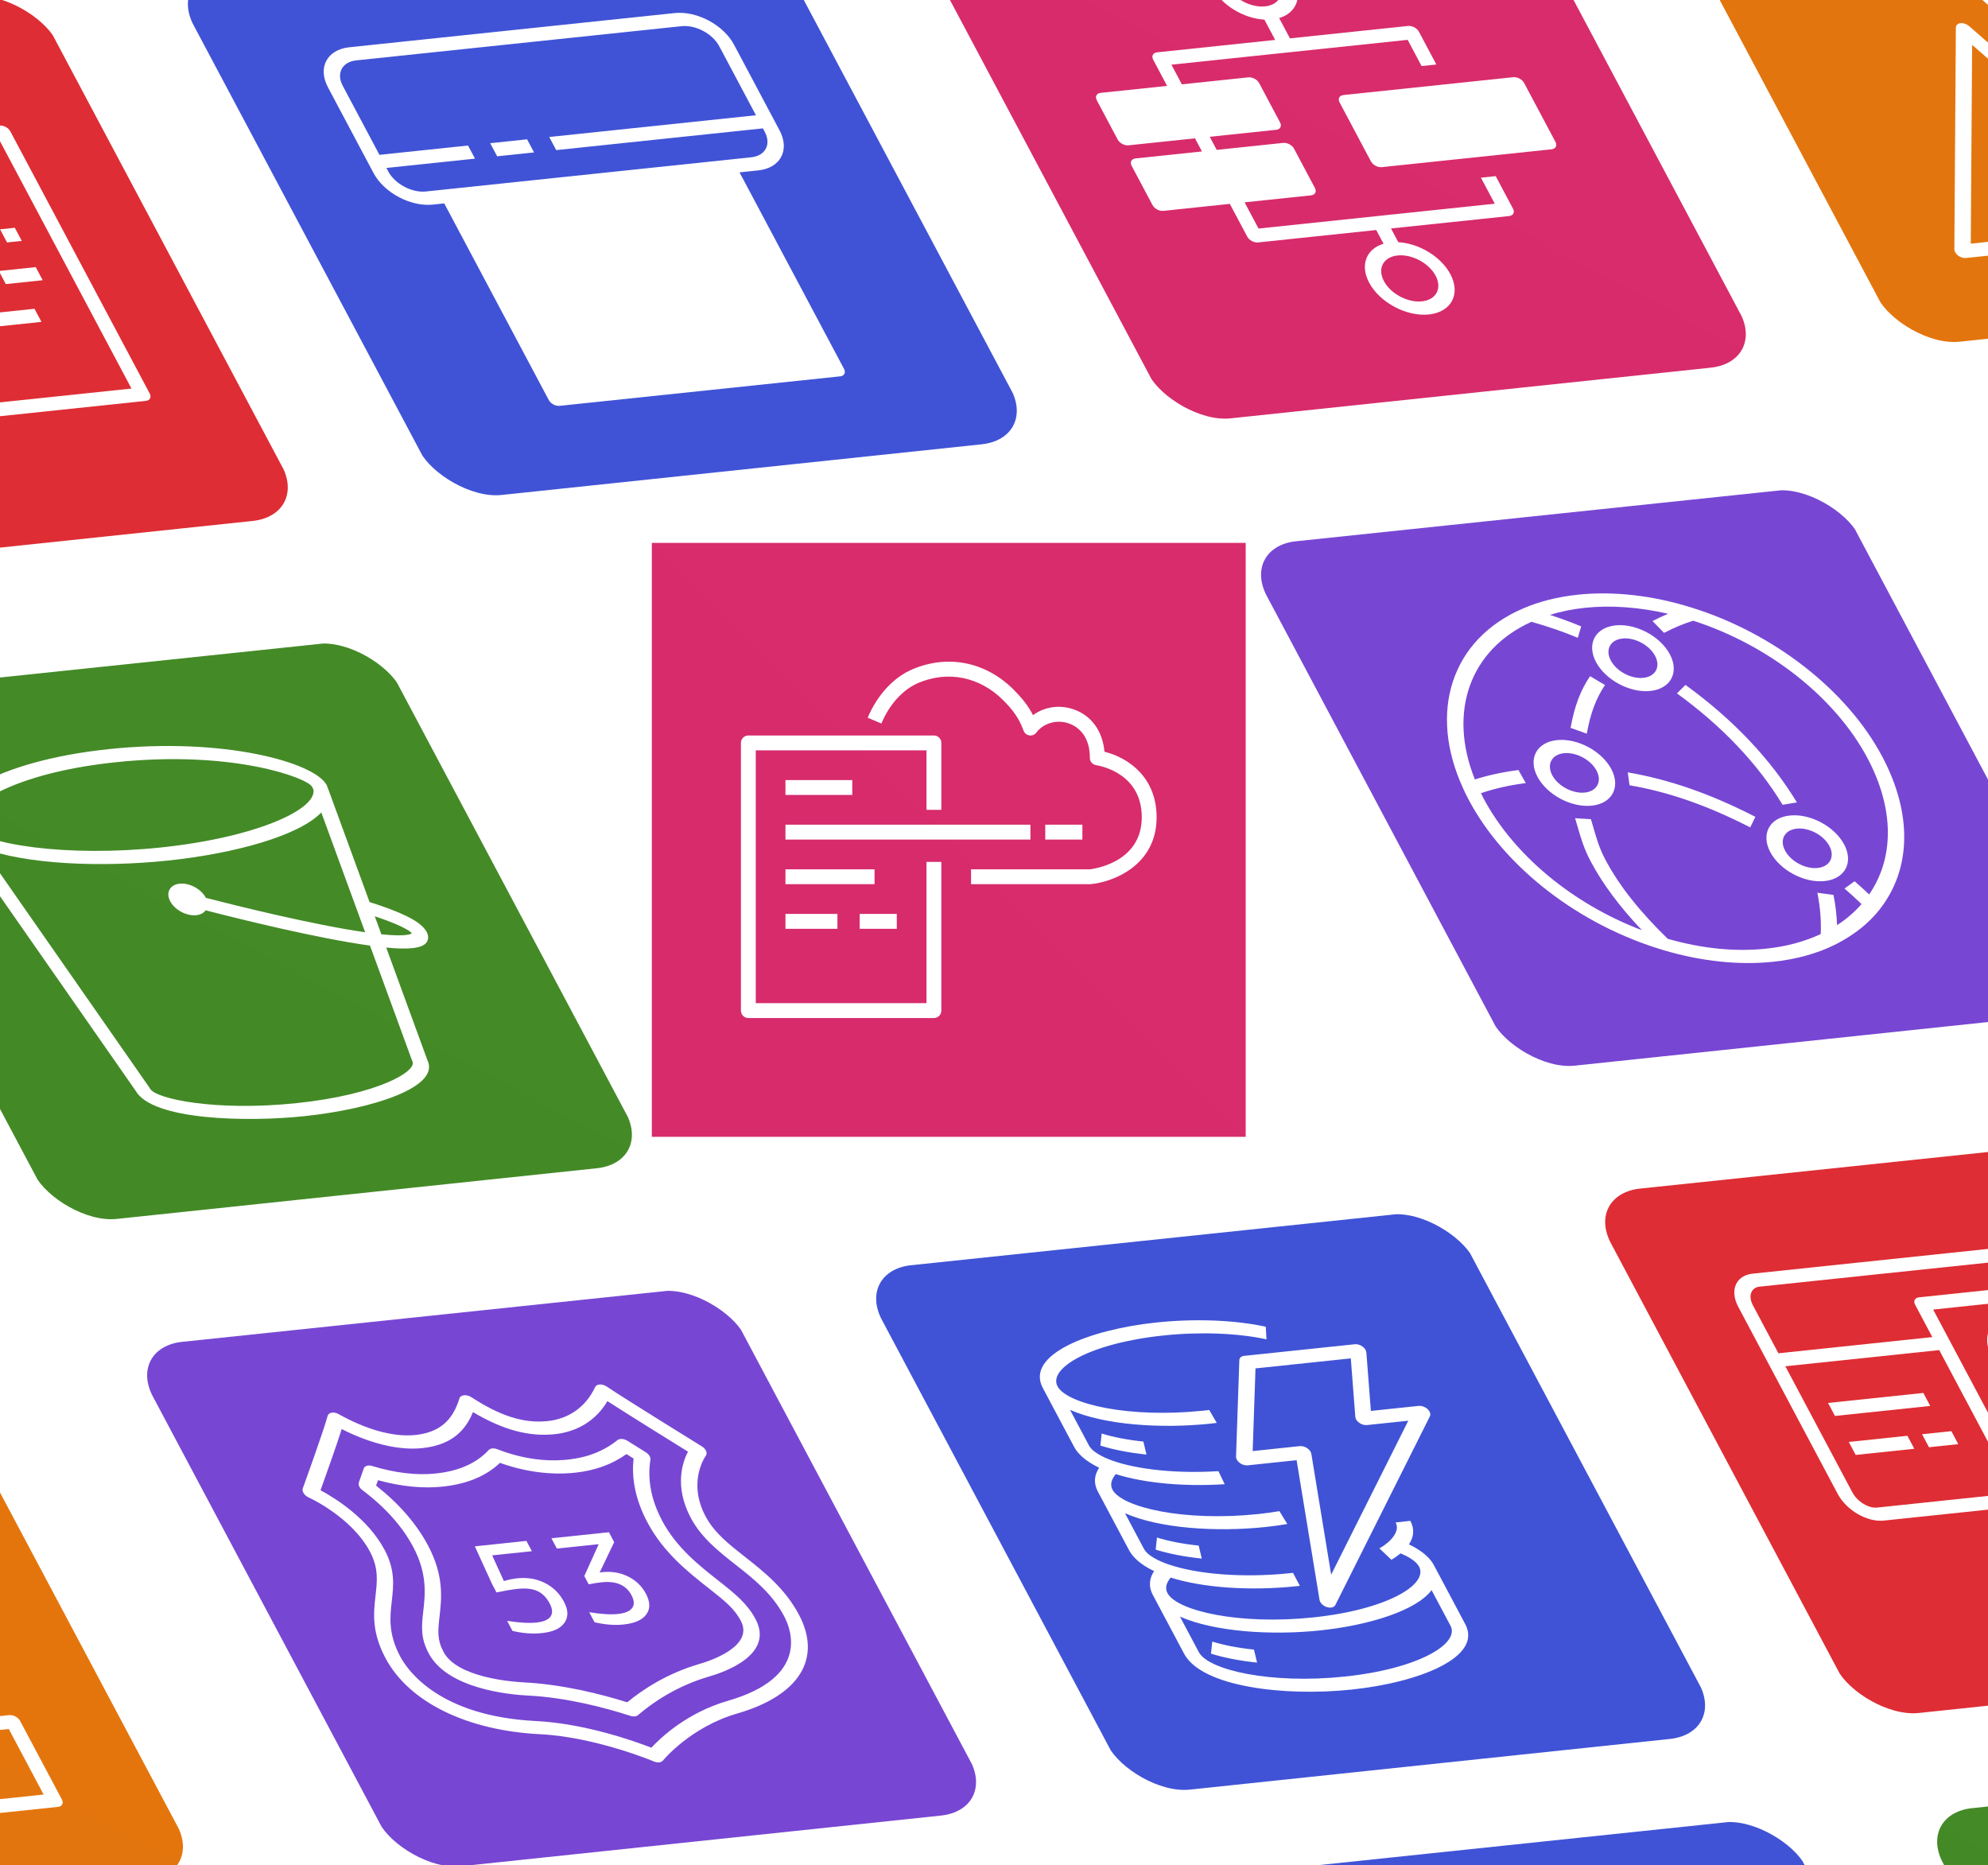 <svg width="857" height="804" viewBox="0 0 857 804" fill="none" xmlns="http://www.w3.org/2000/svg">
<g filter="url(#filter0_dd_4091_20488)">
<g clip-path="url(#clip0_4091_20488)">
<path d="M-242 9.853L12.598 -16.907L132.782 209.128L-121.815 235.887L-242 9.853Z" fill="url(#paint0_linear_4091_20488)"/>
<path d="M-108.809 171.87L56.679 154.476L-0.409 47.11L-165.897 64.503L-108.809 171.87ZM4.454 43.615L64.546 156.633C64.945 157.382 64.992 158.136 64.677 158.729C64.361 159.321 63.71 159.704 62.866 159.793L-108.987 177.855C-109.831 177.944 -110.799 177.731 -111.678 177.264C-112.556 176.797 -113.273 176.114 -113.672 175.364L-173.764 62.347C-174.163 61.598 -174.21 60.844 -173.894 60.251C-173.579 59.658 -172.928 59.276 -172.084 59.187L-0.231 41.124C0.613 41.036 1.581 41.248 2.46 41.715C3.338 42.183 4.056 42.866 4.454 43.615ZM-29.861 130.755L17.876 125.738L14.872 120.087L-32.865 125.104L-29.861 130.755ZM2.498 109.454L18.41 107.782L15.405 102.131L-0.507 103.803L2.498 109.454ZM-38.874 113.803L-13.415 111.127L-16.419 105.476L-41.879 108.152L-38.874 113.803ZM-80.602 130.122C-81.43 128.565 -83.531 127.446 -85.287 127.631C-86.13 127.72 -86.781 128.103 -87.096 128.696C-87.411 129.288 -87.365 130.042 -86.967 130.791C-86.139 132.347 -84.039 133.466 -82.282 133.282C-80.526 133.097 -79.775 131.678 -80.602 130.122ZM-74.237 129.453C-72.281 133.131 -73.301 136.517 -76.372 138.078L-73.091 144.249L-79.456 144.918L-82.738 138.744C-87.055 137.963 -91.376 135.138 -93.332 131.46C-95.817 126.786 -93.556 122.533 -88.292 121.98C-83.028 121.427 -76.722 124.779 -74.237 129.453ZM-100.419 156.051L-43.144 150.051L-49.146 138.749L-61.863 140.086L-64.868 134.435L-52.151 133.098L-56.651 124.621L-69.375 125.958L-72.379 120.308L-59.652 118.97L-64.146 110.513L-121.421 116.512L-100.419 156.051ZM-114.897 109.862L-76.7 105.863L-87.225 86.068C-90.682 79.56 -102.64 74.791 -112.817 75.855L-112.83 75.856C-122.988 76.924 -128.863 83.57 -125.407 90.081L-114.897 109.862ZM-105.283 159.542L-129.288 114.356C-129.486 113.985 -129.599 113.608 -129.621 113.249C-129.644 112.889 -129.575 112.553 -129.419 112.26C-129.263 111.966 -129.023 111.721 -128.712 111.539C-128.401 111.356 -128.026 111.239 -127.608 111.196L-121.262 110.531L-131.773 90.75C-137.006 80.894 -129.856 71.679 -115.834 70.205L-115.821 70.204C-101.778 68.734 -86.092 75.552 -80.86 85.399L-70.333 105.196L-63.966 104.531C-63.122 104.442 -62.154 104.655 -61.276 105.122C-60.397 105.589 -59.68 106.272 -59.282 107.022L-35.277 152.208C-35.079 152.579 -34.966 152.955 -34.944 153.315C-34.921 153.674 -34.99 154.011 -35.146 154.304C-35.302 154.597 -35.542 154.842 -35.853 155.025C-36.164 155.207 -36.539 155.324 -36.957 155.368L-100.599 162.033C-101.443 162.121 -102.41 161.909 -103.289 161.442C-104.167 160.974 -104.885 160.291 -105.283 159.542ZM3.031 91.498L9.396 90.829L6.392 85.178L0.027 85.847L3.031 91.498ZM-47.888 96.85L-12.881 93.171L-15.886 87.52L-50.893 91.199L-47.888 96.85Z" fill="white"/>
</g>
</g>
<g filter="url(#filter1_dd_4091_20488)">
<g clip-path="url(#clip1_4091_20488)">
<path d="M72.269 -23.179L326.867 -49.938L447.051 176.097L192.454 202.856L72.269 -23.179Z" fill="url(#paint1_linear_4091_20488)"/>
<path d="M214.315 54.375L230.227 52.702L227.223 47.051L211.31 48.724L214.315 54.375ZM280.851 137.376L273.823 135.85L270.159 80.979L277.187 82.504L280.851 137.376ZM301.096 119.18L311.346 103.718L286.712 92.103L288.613 87.392L317.133 100.842C317.617 101.071 318.066 101.369 318.451 101.716C318.835 102.063 319.146 102.451 319.362 102.855C319.578 103.258 319.695 103.668 319.703 104.055C319.711 104.443 319.612 104.799 319.411 105.101L307.554 122.989L301.097 119.18L301.096 119.18ZM230.142 112.521C229.924 112.118 229.806 111.709 229.796 111.322C229.786 110.934 229.884 110.577 230.083 110.275L241.835 92.327L248.301 96.119L238.139 111.636L262.537 123.084L260.653 127.802L232.371 114.527C231.888 114.3 231.439 114.003 231.054 113.657C230.67 113.311 230.359 112.924 230.142 112.521ZM323.866 54.794L183.614 69.535C177.536 70.174 170.252 66.303 167.383 60.906L166.578 59.392L204.768 55.378L201.763 49.727L163.573 53.741L147.745 23.973C144.876 18.576 147.49 13.665 153.568 13.026L293.82 -1.715C299.898 -2.354 307.182 1.517 310.051 6.913L325.879 36.682L236.77 46.048L239.775 51.699L328.884 42.333L329.689 43.847C332.558 49.244 329.944 54.155 323.866 54.794ZM241.436 155.941L356.005 143.899L312.438 61.961L197.869 74.003L241.436 155.941ZM290.815 -7.366L150.564 7.375C140.971 8.383 136.853 16.128 141.38 24.642L161.018 61.575C165.545 70.088 177.027 76.194 186.619 75.186L191.504 74.672L236.573 159.435C236.972 160.184 237.689 160.868 238.568 161.335C239.446 161.802 240.414 162.015 241.258 161.926L362.192 149.215C363.036 149.127 363.687 148.744 364.002 148.151C364.317 147.559 364.271 146.805 363.872 146.055L318.803 61.292L326.87 60.444C336.463 59.436 340.581 51.691 336.054 43.178L316.416 6.244C311.889 -2.269 300.407 -8.374 290.815 -7.366Z" fill="white"/>
</g>
</g>
<g filter="url(#filter2_dd_4091_20488)">
<g clip-path="url(#clip2_4091_20488)">
<path d="M512.269 796.821L766.867 770.062L887.051 996.097L632.454 1022.86L512.269 796.821Z" fill="url(#paint2_linear_4091_20488)"/>
</g>
</g>
<g filter="url(#filter3_dd_4091_20488)">
<g clip-path="url(#clip3_4091_20488)">
<path d="M386.538 -56.209L641.135 -82.968L761.32 143.066L506.722 169.826L386.538 -56.209Z" fill="url(#paint3_linear_4091_20488)"/>
<path d="M595.85 53.058L662.682 46.034L652.166 26.256L585.334 33.28L595.85 53.058ZM652.344 20.271L579.147 27.964C578.303 28.053 577.652 28.435 577.337 29.028C577.022 29.62 577.068 30.374 577.467 31.124L590.988 56.553C591.386 57.302 592.104 57.985 592.982 58.453C593.861 58.92 594.828 59.132 595.672 59.044L668.869 51.35C669.713 51.262 670.364 50.879 670.68 50.286C670.995 49.694 670.948 48.94 670.549 48.19L657.029 22.762C656.63 22.012 655.913 21.329 655.034 20.862C654.156 20.394 653.188 20.182 652.344 20.271ZM618.869 105.83C621.769 111.284 619.131 116.245 612.989 116.89C606.847 117.536 599.491 113.625 596.592 108.172C593.693 102.719 596.33 97.758 602.473 97.112C608.615 96.467 615.97 100.377 618.869 105.83ZM501.701 71.904L558.985 65.883L552.976 54.581L495.691 60.602L501.701 71.904ZM486.678 43.649L543.962 37.629L537.953 26.327L480.668 32.348L486.678 43.649ZM528.988 -18.973C526.089 -24.426 528.726 -29.387 534.869 -30.032C541.011 -30.678 548.366 -26.767 551.265 -21.314C554.165 -15.861 551.527 -10.9 545.385 -10.254C539.243 -9.609 531.888 -13.52 528.988 -18.973ZM644.378 74.808L542.539 85.511L536.53 74.21L565.172 71.199C566.016 71.111 566.667 70.728 566.983 70.135C567.298 69.543 567.251 68.789 566.852 68.039L557.838 51.087C557.44 50.337 556.723 49.654 555.844 49.187C554.966 48.72 553.998 48.507 553.154 48.596L524.511 51.606L521.507 45.955L550.149 42.945C550.993 42.856 551.644 42.474 551.959 41.881C552.275 41.288 552.228 40.534 551.829 39.785L542.815 22.832C542.417 22.083 541.7 21.4 540.821 20.933C539.942 20.465 538.975 20.253 538.131 20.341L509.488 23.352L504.981 14.876L606.82 4.172L612.83 15.474L619.195 14.805L611.683 0.678C611.285 -0.072 610.567 -0.755 609.689 -1.222C608.81 -1.69 607.842 -1.902 606.998 -1.813L556.079 3.538L551.428 -5.209C558.854 -7.397 561.673 -14.38 557.63 -21.983C553.074 -30.553 541.513 -36.697 531.864 -35.683C522.215 -34.669 518.066 -26.873 522.623 -18.304C526.666 -10.7 536.218 -5.019 545.063 -4.54L549.714 4.207L498.794 9.559C497.95 9.648 497.299 10.031 496.984 10.623C496.669 11.216 496.716 11.97 497.114 12.719L503.123 24.021L474.481 27.031C473.637 27.12 472.986 27.503 472.671 28.095C472.356 28.688 472.403 29.442 472.801 30.191L481.815 47.144C482.213 47.893 482.931 48.577 483.809 49.044C484.688 49.511 485.656 49.724 486.5 49.635L515.142 46.624L518.147 52.275L489.504 55.286C488.66 55.374 488.009 55.757 487.694 56.35C487.379 56.942 487.426 57.696 487.824 58.446L496.838 75.398C497.236 76.147 497.954 76.831 498.832 77.298C499.711 77.765 500.679 77.978 501.523 77.889L530.165 74.879L537.677 89.006C537.874 89.377 538.152 89.736 538.494 90.062C538.836 90.388 539.236 90.674 539.671 90.906C540.106 91.137 540.567 91.308 541.029 91.41C541.491 91.511 541.943 91.541 542.361 91.497L593.281 86.145L596.43 92.067C589.003 94.255 586.184 101.238 590.227 108.841C594.784 117.411 606.344 123.555 615.993 122.541C625.642 121.527 629.791 113.731 625.234 105.162C621.192 97.558 611.639 91.877 602.795 91.398L599.646 85.476L650.565 80.124C651.409 80.035 652.061 79.653 652.376 79.06C652.691 78.468 652.644 77.713 652.245 76.964L644.774 62.913L638.409 63.582L644.378 74.808Z" fill="white"/>
</g>
</g>
<g filter="url(#filter4_dd_4091_20488)">
<g clip-path="url(#clip4_4091_20488)">
<path d="M700.807 -89.24L955.404 -116L1075.59 110.035L820.991 136.794L700.807 -89.24Z" fill="url(#paint4_linear_4091_20488)"/>
<path d="M889.092 87.87L849.576 92.023L850.158 6.329L889.205 40.441L889.092 87.87ZM848.89 -1.721C848.373 -2.171 847.751 -2.53 847.093 -2.759C846.436 -2.987 845.77 -3.075 845.171 -3.013L845.161 -3.012C844.561 -2.948 844.053 -2.735 843.697 -2.397C843.34 -2.06 843.149 -1.611 843.145 -1.103L842.498 94.466C842.496 94.921 842.645 95.409 842.93 95.882C843.216 96.355 843.628 96.799 844.13 97.173C844.632 97.546 845.207 97.837 845.8 98.018C846.394 98.199 846.987 98.264 847.525 98.207L894.116 93.31C894.72 93.246 895.231 93.033 895.589 92.693C895.948 92.353 896.139 91.902 896.141 91.391L896.262 40.96C896.263 40.557 896.145 40.129 895.918 39.707C895.691 39.285 895.36 38.88 894.949 38.523L848.89 -1.721ZM1006.8 75.498L967.544 79.624L842.316 -30.813C841.8 -31.268 841.175 -31.633 840.513 -31.864C839.852 -32.096 839.181 -32.185 838.579 -32.121L812.89 -29.421L797.897 -57.678L848.246 -62.97L973.182 47.495C973.698 47.951 974.323 48.316 974.985 48.548C975.647 48.78 976.318 48.869 976.921 48.806L991.782 47.244L1006.8 75.498ZM991.968 41.258L975.935 42.943L850.999 -67.523C850.482 -67.979 849.856 -68.344 849.194 -68.576C848.532 -68.808 847.86 -68.897 847.257 -68.833L791.706 -62.994C790.861 -62.906 790.209 -62.524 789.892 -61.932C789.576 -61.34 789.62 -60.586 790.017 -59.836L808.009 -25.927C808.409 -25.176 809.122 -24.493 810.008 -24.026C810.887 -23.557 811.854 -23.345 812.703 -23.434L839.572 -26.258L964.802 84.179C965.318 84.634 965.942 84.998 966.603 85.23C967.264 85.461 967.934 85.55 968.536 85.487L1013 80.814C1013.42 80.77 1013.79 80.654 1014.11 80.471C1014.42 80.289 1014.66 80.044 1014.81 79.751C1014.97 79.457 1015.04 79.121 1015.02 78.761C1015 78.401 1014.88 78.024 1014.69 77.653L996.659 43.748C995.83 42.188 993.731 41.072 991.968 41.258Z" fill="white"/>
</g>
</g>
<g filter="url(#filter5_dd_4091_20488)">
<g clip-path="url(#clip5_4091_20488)">
<path d="M-287.193 595.76L-32.596 569L87.589 795.035L-167.009 821.794L-287.193 595.76Z" fill="url(#paint5_linear_4091_20488)"/>
<path d="M-98.908 772.87L-138.424 777.023L-137.842 691.329L-98.795 725.441L-98.908 772.87ZM-139.11 683.279C-139.627 682.829 -140.249 682.469 -140.907 682.241C-141.564 682.013 -142.23 681.925 -142.829 681.987L-142.839 681.988C-143.439 682.052 -143.947 682.265 -144.303 682.603C-144.66 682.94 -144.851 683.389 -144.855 683.897L-145.502 779.466C-145.504 779.921 -145.355 780.409 -145.07 780.882C-144.784 781.355 -144.372 781.799 -143.87 782.173C-143.368 782.546 -142.793 782.837 -142.2 783.018C-141.606 783.199 -141.013 783.264 -140.475 783.207L-93.884 778.31C-93.28 778.246 -92.769 778.033 -92.411 777.693C-92.052 777.353 -91.861 776.902 -91.859 776.391L-91.738 725.96C-91.737 725.557 -91.855 725.129 -92.082 724.707C-92.309 724.285 -92.641 723.88 -93.051 723.523L-139.11 683.279ZM18.805 760.498L-20.456 764.624L-145.684 654.187C-146.2 653.732 -146.825 653.367 -147.487 653.136C-148.148 652.904 -148.819 652.815 -149.421 652.879L-175.11 655.579L-190.103 627.322L-139.754 622.03L-14.818 732.495C-14.302 732.951 -13.677 733.316 -13.015 733.548C-12.353 733.78 -11.682 733.869 -11.079 733.806L3.782 732.244L18.805 760.498ZM3.968 726.257L-12.065 727.943L-137.001 617.477C-137.518 617.021 -138.144 616.656 -138.806 616.424C-139.468 616.192 -140.14 616.103 -140.743 616.167L-196.294 622.006C-197.139 622.094 -197.791 622.476 -198.108 623.068C-198.424 623.66 -198.38 624.414 -197.983 625.164L-179.991 659.073C-179.591 659.824 -178.878 660.507 -177.992 660.974C-177.113 661.443 -176.146 661.655 -175.297 661.566L-148.428 658.742L-23.198 769.179C-22.682 769.634 -22.058 769.998 -21.397 770.23C-20.736 770.461 -20.066 770.55 -19.464 770.487L25 765.814C25.419 765.77 25.794 765.654 26.106 765.471C26.417 765.289 26.658 765.044 26.815 764.75C26.971 764.457 27.041 764.121 27.019 763.761C26.997 763.401 26.884 763.024 26.687 762.653L8.659 728.748C7.83 727.188 5.731 726.072 3.968 726.257Z" fill="white"/>
</g>
</g>
<g filter="url(#filter6_dd_4091_20488)">
<g clip-path="url(#clip6_4091_20488)">
<path d="M-93.647 288.864L160.951 262.105L281.135 488.14L26.538 514.899L-93.647 288.864Z" fill="url(#paint6_linear_4091_20488)"/>
<path d="M164.399 389.705L161.56 381.937C176.014 386.745 177.477 389.205 177.51 389.273C177.498 389.289 176.334 390.915 164.399 389.705ZM157.404 388.829C135.145 385.644 102.148 377.447 88.722 373.995C88.701 373.956 88.695 373.918 88.674 373.878C86.683 370.135 81.633 367.449 77.413 367.892C73.199 368.335 71.388 371.742 73.378 375.486C75.369 379.23 80.419 381.915 84.633 381.472C86.485 381.278 87.84 380.487 88.647 379.372C104.449 383.443 137.151 391.501 159.505 394.581L177.596 444.011C177.643 444.146 177.705 444.279 177.775 444.412C180.051 448.693 162.887 458.8 128.01 462.466C92.764 466.17 67.012 460.574 64.736 456.293C64.668 456.165 64.591 456.038 64.504 455.912L-7.603 352.491C10.987 359.591 43.579 360.956 72.444 357.922C101.264 354.893 128.989 347.205 138.503 337.179L157.404 388.829ZM-15.146 341.704C-16.894 337.963 -0.584 320.847 49.91 315.54C100.395 310.234 132.219 322.287 134.43 325.983L135.104 327.252C136.769 335.881 110.271 347.98 69.44 352.272C28.538 356.571 -7.371 351.001 -14.493 342.933L-15.146 341.704ZM140.828 325.376C135.623 315.587 96.442 304.683 46.905 309.889C-2.634 315.096 -26.683 332.646 -21.478 342.435L-20.047 344.535L58.489 457.177C65.722 469.937 106.722 470.669 131.014 468.116C161.158 464.947 189.912 455.428 184.255 443.967L166.497 395.425C171.217 395.88 174.954 395.973 177.758 395.679C181.522 395.283 183.634 394.199 184.309 392.404C184.864 390.931 184.485 389.259 183.205 387.57C180.3 383.747 172.831 380.081 159.314 375.806L141.694 327.651L140.828 325.376Z" fill="white"/>
</g>
</g>
<g filter="url(#filter7_dd_4091_20488)">
<g clip-path="url(#clip7_4091_20488)">
<path d="M826.353 768.864L1080.95 742.105L1201.14 968.14L946.538 994.899L826.353 768.864Z" fill="url(#paint7_linear_4091_20488)"/>
</g>
</g>
<g filter="url(#filter8_dd_4091_20488)">
<g clip-path="url(#clip8_4091_20488)">
<path d="M534.891 222.802L789.488 196.042L909.673 422.077L655.075 448.836L534.891 222.802Z" fill="url(#paint8_linear_4091_20488)"/>
<path d="M788.619 351.635C786.134 346.961 779.829 343.609 774.565 344.162C769.302 344.715 767.04 348.968 769.525 353.642C772.009 358.314 778.316 361.668 783.579 361.114C788.843 360.561 791.104 356.307 788.619 351.635ZM794.984 350.966C799.126 358.755 795.358 365.843 786.583 366.765C777.81 367.687 767.301 362.1 763.16 354.311C759.017 346.52 762.787 339.433 771.56 338.511C780.335 337.589 790.842 343.175 794.984 350.966ZM688.237 319.132C685.752 314.46 679.446 311.106 674.182 311.659C668.915 312.213 666.657 316.466 669.142 321.139C671.627 325.812 677.929 329.165 683.196 328.612C688.46 328.059 690.722 323.806 688.237 319.132ZM694.602 318.463C698.744 326.253 694.972 333.341 686.201 334.263C677.427 335.185 666.919 329.598 662.777 321.808C658.635 314.019 662.404 306.931 671.178 306.008C679.949 305.086 690.46 310.674 694.602 318.463ZM694.391 271.692C696.876 276.365 703.182 279.718 708.446 279.164C713.713 278.611 715.971 274.358 713.486 269.685C711 265.009 704.699 261.658 699.432 262.212C694.168 262.765 691.905 267.016 694.391 271.692ZM688.026 272.361C683.885 264.571 687.655 257.483 696.427 256.561C705.201 255.639 715.709 261.226 719.851 269.016C723.993 276.806 720.224 283.893 711.45 284.815C702.678 285.737 692.168 280.151 688.026 272.361ZM805.026 313.743C791.095 287.542 762.384 264.967 729.903 254.541C725.766 255.841 721.939 257.427 717.362 259.779L712.372 254.691C714.542 253.572 716.781 252.526 719.087 251.552C706.667 248.681 694.463 247.805 683.222 248.978C677.846 249.543 672.82 250.594 668.128 252.032C672.904 253.583 677.253 255.172 681.631 257.004L680.178 261.909C674.007 259.33 667.92 257.234 660.206 255.007C633.598 267.017 624.102 293.851 635.806 322.961C641.731 321.094 647.683 319.791 654.587 318.904L657.746 324.536C650.512 325.466 644.589 326.817 638.429 328.881C638.799 329.633 639.144 330.397 639.538 331.136C652.545 355.599 678.161 376.708 707.805 387.944C698.212 377.822 690.93 368.068 685.756 358.337C682.805 352.788 681.458 348.118 680.029 343.175C679.7 342.031 679.363 340.868 678.998 339.663L685.826 340.099C686.197 341.325 686.539 342.515 686.879 343.682C688.276 348.523 689.481 352.704 692.12 357.668C697.992 368.711 706.793 379.841 718.942 391.655C733.678 395.867 747.941 397.309 761.342 395.901C770.113 394.979 778.012 392.836 784.907 389.588C785.127 383.636 784.687 378.089 783.439 371.797L790.389 372.728C791.266 377.133 791.781 381.484 791.933 385.755C795.979 383.164 799.49 380.117 802.476 376.676C800.107 374.401 797.666 372.149 795.133 369.971L799.483 366.844C801.635 368.694 803.72 370.599 805.767 372.521C816.736 356.591 816.534 335.386 805.026 313.743ZM811.391 313.074C824.501 337.731 824.007 361.865 810.043 379.294C806.593 383.624 802.343 387.365 797.43 390.532C795.347 391.879 793.174 393.152 790.84 394.274C783.176 398.061 774.254 400.511 764.346 401.552C749.707 403.09 733.448 401.381 717.321 396.607C680.962 385.871 648.717 361.04 633.173 331.805C632.142 329.867 631.415 328.386 630.82 327.008C615.434 293.768 625.752 262.513 656.512 249.298C663.501 246.257 671.481 244.246 680.217 243.328C695.519 241.719 712.435 243.635 729.143 248.863C764.672 259.884 796.194 284.492 811.391 313.074ZM691.895 282.265L685.449 278.446C681.253 284.723 678.823 291.175 677.052 300.719L684.029 303.235C685.701 294.196 687.982 288.121 691.895 282.265ZM701.699 319.91L702.471 325.471C719.458 328.39 735.989 334.158 754.494 343.625L756.715 339.075C737.21 329.098 719.728 323.009 701.699 319.91ZM726.586 282.214C747.123 297.126 763.284 314.166 774.617 332.864L768.451 333.882C757.712 316.169 742.393 300.015 722.916 285.872L726.586 282.214Z" fill="white"/>
</g>
</g>
<g filter="url(#filter9_dd_4091_20488)">
<g clip-path="url(#clip9_4091_20488)">
<path d="M849.16 189.771L1103.76 163.012L1223.94 389.047L969.344 415.806L849.16 189.771Z" fill="url(#paint9_linear_4091_20488)"/>
</g>
</g>
<g filter="url(#filter10_dd_4091_20488)">
<g clip-path="url(#clip10_4091_20488)">
<path d="M54.706 567.876L309.304 541.117L429.488 767.151L174.891 793.911L54.706 567.876Z" fill="url(#paint10_linear_4091_20488)"/>
<path d="M270.779 666.526C274.158 668.209 276.712 670.672 278.438 673.919C280.317 677.453 280.385 680.424 278.644 682.834C276.902 685.246 273.616 686.704 268.788 687.212C264.972 687.613 260.809 687.286 256.307 686.238L254.006 681.91C259.124 682.745 263.243 682.995 266.371 682.666C269.458 682.342 271.506 681.48 272.52 680.081C273.532 678.679 273.433 676.842 272.226 674.572C269.905 670.209 265.642 668.352 259.426 669.006C257.479 669.21 255.599 669.504 253.784 669.882L251.887 666.315L258.094 652.582L240.065 654.477L237.707 650.042L262.495 647.437L264.767 651.71L258.489 664.821C258.676 664.763 258.864 664.726 259.071 664.704L259.679 664.64C263.702 664.217 267.399 664.846 270.779 666.526ZM234.895 669.301C238.461 671.096 241.203 673.795 243.119 677.399C244.999 680.935 245.08 683.943 243.354 686.429C241.631 688.914 238.418 690.404 233.707 690.899C229.57 691.334 225.306 691.018 220.925 689.956L218.624 685.629C223.82 686.455 228.023 686.697 231.23 686.36C234.317 686.035 236.353 685.169 237.333 683.749C238.316 682.333 238.188 680.454 236.941 678.108C235.579 675.548 233.818 673.771 231.661 672.781C229.504 671.79 226.679 671.475 223.189 671.842C220.67 672.107 217.624 672.621 214.037 673.376L212.139 669.806L204.698 653.512L226.928 651.175L229.285 655.609L212.17 657.408L217.217 668.473C219.26 667.88 221.171 667.488 222.957 667.3C227.343 666.839 231.322 667.504 234.895 669.301ZM301.749 704.138C287.613 708.225 277.053 715.233 270.396 720.737C258.897 717.141 242.399 712.978 225.645 712.137C220.928 711.901 197.127 710.162 191.215 699.042C188.475 693.889 188.736 690.254 189.482 683.731C190.369 675.933 191.471 666.225 184.517 653.146C179.547 643.799 172.022 635.126 162.127 627.335C162.393 626.567 162.669 625.789 162.944 625.005C172.919 627.738 182.285 628.669 190.827 627.771C201.265 626.674 209.564 623.233 215.524 617.536C226.587 621.444 237.473 622.869 247.912 621.772C256.453 620.874 263.894 618.176 270.06 613.747C271.093 614.394 272.122 615.034 273.134 615.668C272.133 624.604 274.139 633.857 279.109 643.204C286.063 656.283 296.825 664.743 305.489 671.552C312.709 677.224 316.604 680.422 319.344 685.575C325.256 696.695 305.725 702.989 301.749 704.138ZM285.474 642.535C280.73 633.612 279.017 624.761 280.378 616.228C280.466 615.691 280.322 615.088 279.967 614.503C279.613 613.917 279.064 613.381 278.4 612.968C275.768 611.331 273.139 609.689 270.514 608.043C269.77 607.576 268.923 607.293 268.121 607.242C267.319 607.192 266.615 607.378 266.131 607.767C260.338 612.438 253.199 615.247 244.906 616.119C234.9 617.17 224.887 615.701 214.296 611.63C213.589 611.359 212.864 611.25 212.216 611.318C211.568 611.386 211.029 611.628 210.671 612.011C205.299 617.76 197.827 621.067 187.821 622.118C179.528 622.99 170.315 621.9 160.432 618.877C159.607 618.625 158.789 618.599 158.123 618.803C157.457 619.008 156.985 619.43 156.789 619.996C156.1 621.991 155.404 623.982 154.7 625.97C154.522 626.471 154.572 627.06 154.843 627.653C155.115 628.247 155.594 628.816 156.214 629.279C166.028 636.637 173.408 644.892 178.152 653.815C184.298 665.373 183.281 674.299 182.469 681.481C181.662 688.496 181.351 693.131 184.85 699.711C192.946 714.937 219.524 717.424 227.477 717.82C244.256 718.662 260.857 723.062 271.826 726.604C272.445 726.805 273.069 726.88 273.631 726.821C274.194 726.762 274.676 726.571 275.028 726.268C281.268 720.917 291.678 713.678 305.832 709.585C312.544 707.647 333.805 700.133 325.709 684.906C322.21 678.326 317.264 674.244 309.473 668.123C301.518 661.871 291.619 654.093 285.474 642.535ZM313.732 720.119C295.876 725.285 284.473 736.321 280.803 740.308C273.502 737.473 252.191 729.876 231.023 728.812C189.36 726.724 175.724 707 172.537 701.005C167.293 691.143 168.108 684.012 168.893 677.109C169.644 670.532 170.42 663.731 165.836 655.11C158.595 641.491 144.624 632.804 138.172 629.349C140.129 623.902 145.057 610.115 147.3 602.965C159.841 609.322 172.035 612.227 182.006 611.179C193.074 610.016 200.1 605.054 203.884 595.646C216.741 603.305 228.02 606.343 239.089 605.18C249.059 604.132 257.036 599.106 261.849 590.924C271.057 596.871 289.346 608.218 296.579 612.698C294.292 617.073 290.549 627.621 297.79 641.24C302.374 649.861 309.921 655.789 317.212 661.52C324.87 667.534 332.781 673.749 338.024 683.611C341.212 689.606 348.88 709.957 313.731 720.118M321.21 658.106C314.082 652.504 307.928 647.668 304.155 640.571C296.21 625.63 304.171 614.589 304.251 614.485C304.657 613.939 304.71 613.206 304.4 612.446C304.243 612.07 304.002 611.699 303.69 611.354C303.377 611.01 303 610.698 302.579 610.438C302.246 610.234 269.446 589.973 261.572 584.658C261.118 584.351 260.614 584.111 260.097 583.954C259.579 583.797 259.062 583.729 258.581 583.752C258.098 583.773 257.663 583.888 257.31 584.088C256.956 584.287 256.692 584.567 256.537 584.907C252.566 593.365 245.306 598.557 236.083 599.526C225.886 600.598 215.722 597.408 203.116 589.182C201.167 587.913 198.526 588.191 198.062 589.713C195.071 599.578 189.196 604.454 178.999 605.526C169.777 606.495 158.056 603.299 145.987 596.526C145.01 595.979 143.902 595.726 142.996 595.901C142.542 595.976 142.149 596.14 141.845 596.384C141.54 596.627 141.332 596.942 141.235 597.307C139.545 603.626 130.624 628.273 130.531 628.521C130.418 628.837 130.395 629.191 130.464 629.56C130.532 629.93 130.691 630.309 130.931 630.676C131.412 631.416 132.195 632.062 133.103 632.468C133.288 632.551 151.525 640.837 159.47 655.778C163.243 662.875 162.611 668.424 161.879 674.852C161.054 682.09 160.118 690.291 166.17 701.673C176.253 720.636 201.181 732.906 232.857 734.496C256.704 735.692 281.663 746.138 281.913 746.247C282.67 746.566 283.46 746.699 284.161 746.625C284.862 746.551 285.433 746.273 285.787 745.836C285.906 745.693 297.643 731.398 317.813 725.566C344.535 717.839 354.471 701.905 344.388 682.942C338.336 671.56 329.237 664.413 321.209 658.106" fill="white"/>
</g>
</g>
<g filter="url(#filter11_dd_4091_20488)">
<g clip-path="url(#clip11_4091_20488)">
<path d="M368.975 534.845L623.573 508.085L743.757 734.12L489.16 760.879L368.975 534.845Z" fill="url(#paint11_linear_4091_20488)"/>
<path d="M617.139 672.398C610.57 681.14 590.426 687.512 569.1 689.753C547.771 691.995 523.334 690.306 508.66 683.797L516.825 699.154L516.828 699.153C520.901 706.813 547.714 713.007 579.679 709.648C611.618 706.291 629.346 695.426 625.312 687.769L617.139 672.399L617.139 672.398ZM601.626 643.217L607.975 642.517L607.991 642.548C609.806 645.961 609.575 649.35 607.378 652.662C613.81 655.734 616.791 659.099 618.11 661.579C618.119 661.597 618.124 661.61 618.132 661.627L631.668 687.083L631.671 687.083C639.199 701.241 612.036 712.165 582.659 715.253C553.351 718.333 518.165 713.998 510.523 699.921C510.515 699.906 510.498 699.893 510.49 699.879L496.896 674.311C496.892 674.305 496.894 674.296 496.889 674.287C495.58 671.806 494.87 668.218 497.523 664.198C491.134 661.136 488.154 657.807 486.817 655.349L486.82 655.349C486.813 655.337 486.803 655.33 486.797 655.319L473.202 629.75C473.198 629.741 473.199 629.732 473.195 629.724C471.886 627.243 471.177 623.654 473.836 619.641C467.44 616.576 464.459 613.243 463.123 610.789L463.126 610.788C463.121 610.778 463.109 610.767 463.102 610.755L449.509 585.19C449.504 585.181 449.506 585.172 449.501 585.163C442.039 571.021 469.174 560.114 498.53 557.028C515.113 555.285 532.289 555.951 545.65 558.854L545.97 564.29C533.497 561.579 517.29 560.974 501.509 562.632C469.544 565.992 451.809 576.87 455.884 584.534C459.958 592.196 486.771 598.391 518.736 595.031C519.603 594.95 520.442 594.852 521.28 594.734L524.524 600.306C523.6 600.438 522.658 600.537 521.716 600.636C500.387 602.878 475.949 601.188 461.275 594.679L469.437 610.029L469.44 610.029L469.474 610.093C471.069 613.029 475.83 615.239 479.541 616.571C490.679 620.517 507.778 622.214 525.249 621.103L527.937 626.732C510.237 627.856 493.366 626.259 480.998 622.393C479.44 624.243 478.276 626.647 479.578 629.096C483.652 636.757 510.465 642.952 542.43 639.593C545.565 639.263 548.627 638.844 551.536 638.342L554.951 643.886C551.904 644.412 548.69 644.852 545.41 645.197C524.08 647.439 499.643 645.749 484.969 639.24L493.13 654.589L493.133 654.588C494.762 657.59 499.522 659.797 503.235 661.131C515.973 665.648 536.191 667.169 555.985 665.089L557.387 664.942L560.366 670.546L558.966 670.693C538.856 672.807 518.816 671.413 504.661 666.985C503.116 668.831 501.977 671.22 503.269 673.65C507.343 681.312 534.156 687.51 566.121 684.15C598.06 680.793 615.789 669.928 611.753 662.269L611.737 662.238C610.436 659.803 607.002 657.895 603.754 656.553C602.55 657.564 601.239 658.487 599.827 659.317L594.637 654.395C596.499 653.309 598.019 652.187 599.155 651.056C601.141 649.092 603.178 646.135 601.627 643.218L601.626 643.217ZM607.095 599.367L589.261 601.241C588.207 601.352 586.973 600.997 585.976 600.291C585.484 599.945 585.07 599.529 584.771 599.081C584.472 598.632 584.297 598.165 584.263 597.72L582.31 572.501L541.227 576.819L540.012 612.454L560.323 610.32C561.338 610.213 562.521 610.542 563.506 611.198C564.486 611.859 565.154 612.768 565.3 613.655L573.846 665.728L607.095 599.367ZM616.405 597.48L575.648 678.816C575.494 679.12 575.252 679.374 574.936 679.563C574.62 679.753 574.236 679.873 573.808 679.918C573.237 679.98 572.603 679.903 571.973 679.697C571.185 679.441 570.445 678.993 569.875 678.428C569.304 677.862 568.937 677.212 568.833 676.585L558.953 616.381L537.843 618.6C537.302 618.657 536.705 618.592 536.108 618.409C535.511 618.227 534.933 617.933 534.429 617.556C533.928 617.181 533.519 616.734 533.241 616.259C532.963 615.783 532.825 615.296 532.842 614.844L534.259 573.27C534.277 572.775 534.475 572.34 534.832 572.013C535.189 571.687 535.69 571.482 536.28 571.421L584.017 566.404C584.535 566.349 585.105 566.407 585.677 566.573C586.249 566.738 586.806 567.007 587.301 567.354C587.794 567.701 588.209 568.117 588.508 568.567C588.808 569.016 588.982 569.484 589.017 569.929L590.969 595.145L611.585 592.978C612.858 592.844 614.37 593.395 615.419 594.374C615.932 594.854 616.299 595.405 616.475 595.958C616.65 596.51 616.626 597.04 616.405 597.48ZM522.042 699.769C527.75 701.551 534.437 702.851 541.91 703.629L540.572 698.028C533.818 697.327 527.603 696.128 522.595 694.565L522.042 699.769ZM518.069 658.79L516.733 653.193C509.977 652.489 503.762 651.29 498.754 649.727L498.201 654.931C503.91 656.713 510.593 658.013 518.069 658.79ZM474.36 610.093L474.914 604.889C479.914 606.453 486.132 607.649 492.892 608.355L494.228 613.952C486.745 613.173 480.062 611.874 474.36 610.093Z" fill="white"/>
</g>
</g>
<g filter="url(#filter12_dd_4091_20488)">
<g clip-path="url(#clip12_4091_20488)">
<path d="M683.244 501.813L937.841 475.054L1058.03 701.089L803.428 727.848L683.244 501.813Z" fill="url(#paint12_linear_4091_20488)"/>
<path d="M791.024 597.312L832.095 592.995L829.116 587.394L788.046 591.711L791.024 597.312ZM954.032 623.208L960.604 626.699L948.202 649.963C947.888 650.55 947.242 650.929 946.405 651.017C945.568 651.105 944.608 650.895 943.736 650.433L926.371 641.212L928.732 636.783L942.811 644.257L954.032 623.208ZM976.778 637.115C978.857 642.456 979.047 647.608 977.321 652.019C976.079 655.171 973.903 657.846 970.933 659.87C966.967 662.558 961.708 663.972 955.769 663.948C949.982 663.935 943.776 662.558 937.838 659.969C926.449 655 917.452 646.384 913.764 636.921C912.047 632.524 911.62 628.196 912.518 624.315C913.417 620.434 915.616 617.117 918.922 614.655C922.111 612.275 926.255 610.773 931.006 610.274C932.222 610.146 933.484 610.085 934.776 610.088C945.254 610.119 956.752 614.586 965.524 622.036C970.778 626.496 974.698 631.747 976.778 637.115ZM969.804 618.904C959.188 609.887 945.273 604.483 932.585 604.447C924.952 604.413 918.256 606.343 913.375 609.983C909.376 612.96 906.717 616.97 905.629 621.663C904.541 626.357 905.057 631.591 907.133 636.908C911.591 648.343 922.471 658.759 936.24 664.768C943.431 667.902 950.947 669.571 957.957 669.589C959.514 669.593 961.028 669.517 962.497 669.363C967.853 668.802 972.579 667.19 976.334 664.644C979.927 662.196 982.558 658.962 984.058 655.149C986.148 649.813 985.924 643.582 983.41 637.127C980.895 630.64 976.157 624.293 969.804 618.904ZM831.552 610.797L844.189 609.468L841.21 603.867L828.574 605.195L831.552 610.797ZM799.958 614.117L825.233 611.461L822.255 605.859L796.981 608.516L799.958 614.117ZM758.512 541.584L899.82 526.732C903.541 526.34 908.307 529.291 910.442 533.307L921.46 554.029L911.982 555.025L904.537 541.022C904.341 540.654 904.065 540.298 903.725 539.975C903.386 539.651 902.989 539.367 902.557 539.138C902.125 538.908 901.667 538.739 901.209 538.638C900.751 538.538 900.302 538.509 899.888 538.553L827.223 546.191C826.808 546.234 826.436 546.349 826.128 546.53C825.819 546.711 825.581 546.954 825.426 547.245C825.271 547.536 825.202 547.869 825.224 548.226C825.246 548.582 825.358 548.955 825.554 549.323L833 563.327L766.655 570.3L755.636 549.577C753.537 545.629 754.857 541.968 758.512 541.584ZM872.106 558.359C879.442 557.588 888.196 562.199 891.618 568.635C893.874 572.878 893.312 577.06 890.153 579.55C888.682 580.707 886.735 581.437 884.488 581.673C882.242 581.91 879.767 581.646 877.286 580.905C871.966 579.3 867.265 575.671 865.01 571.431C861.588 564.995 864.768 559.131 872.107 558.36L872.106 558.359ZM798.525 630.238L769.634 575.902L835.978 568.929L861.295 616.542C861.49 616.91 861.766 617.266 862.105 617.59C862.445 617.913 862.842 618.198 863.274 618.427C863.706 618.656 864.164 618.826 864.622 618.926C865.08 619.026 865.529 619.055 865.943 619.011L898.971 615.539L895.993 609.938L869.606 612.711C863.921 601.473 867.167 590.91 877.61 586.546C884.428 588.276 891.109 587.598 895.535 584.66C903.354 585.701 911.545 589.149 918.184 594.226L922.047 590.757C915.238 585.555 907.102 581.791 899.012 579.956C900.518 576.515 900.225 572.275 897.936 567.971C892.871 558.446 879.946 551.621 869.129 552.758C858.309 553.896 853.628 562.57 858.692 572.096C860.972 576.383 864.953 580.221 869.744 583C863.058 586.99 859.518 593.553 859.867 601.308L833.362 551.46L899.707 544.487L923.534 589.299L929.853 588.635L914.962 560.629L924.44 559.633L946.78 601.643L953.098 600.979L916.761 532.644C912.983 525.538 904.048 520.374 896.842 521.131L755.534 535.983C748.328 536.74 745.541 543.137 749.319 550.243L792.206 630.902C795.984 638.007 804.917 643.169 812.123 642.412L896.994 633.492L894.016 627.89L809.144 636.81C805.488 637.195 800.623 634.187 798.524 630.238L798.525 630.238Z" fill="white"/>
</g>
</g>
<g filter="url(#filter13_dd_4091_20488)">
<path d="M281 134L537 134L537 390L281 390L281 134Z" fill="url(#paint13_linear_4091_20488)"/>
<path d="M450.6 261.882L466.6 261.882L466.6 255.472L450.6 255.472L450.6 261.882ZM370.6 300.342L386.6 300.342L386.6 293.932L370.6 293.932L370.6 300.342ZM338.6 300.342L361 300.342L361 293.932L338.6 293.932L338.6 300.342ZM338.6 281.112L377 281.112L377 274.702L338.6 274.702L338.6 281.112ZM338.6 242.652L367.4 242.652L367.4 236.243L338.6 236.243L338.6 242.652ZM338.6 261.882L444.2 261.882L444.2 255.472L338.6 255.472L338.6 261.882ZM399.4 332.39L325.8 332.39L325.8 223.423L399.4 223.423L399.4 249.063L405.8 249.063L405.8 220.218C405.8 219.369 405.463 218.555 404.863 217.954C404.263 217.353 403.449 217.015 402.6 217.014L322.6 217.014C322.179 217.014 321.763 217.097 321.374 217.258C320.986 217.419 320.633 217.655 320.336 217.953C320.039 218.25 319.803 218.603 319.642 218.992C319.482 219.381 319.399 219.797 319.4 220.218L319.4 335.595C319.399 336.016 319.482 336.432 319.642 336.821C319.803 337.21 320.038 337.563 320.335 337.861C320.633 338.159 320.986 338.395 321.374 338.556C321.763 338.717 322.179 338.8 322.6 338.8L402.6 338.8C404.366 338.8 405.8 337.364 405.8 335.595L405.8 271.497L399.4 271.497L399.4 332.39ZM498.6 252.268C498.6 272.978 479.954 280.182 470.094 281.098L418.6 281.112L418.6 274.702L469.8 274.702C470.424 274.628 492.2 272.279 492.2 252.268C492.2 234.044 475.762 230.346 472.469 229.788C471.677 229.654 470.964 229.228 470.472 228.593C469.98 227.959 469.745 227.162 469.813 226.362C469.816 226.302 469.823 226.244 469.829 226.186C469.653 215.889 463.339 212.671 460.603 211.761C455.496 210.062 449.803 211.687 446.792 215.725C446.449 216.192 445.984 216.555 445.449 216.776C444.913 216.997 444.327 217.067 443.755 216.978C443.182 216.891 442.644 216.651 442.197 216.283C441.75 215.914 441.412 215.432 441.218 214.886C439.23 209.316 436.348 205.706 432.338 201.691C422.308 191.724 408.696 188.971 395.96 194.329C389.278 197.146 383.438 203.531 379.95 211.847L374.05 209.36C378.184 199.518 385.269 191.884 393.48 188.423C408.696 182.016 424.907 185.282 436.853 197.15C440.277 200.582 443.112 203.925 445.32 208.251C450.098 204.713 456.542 203.656 462.622 205.678C470.405 208.268 475.326 215.027 476.12 224.013C487.02 226.763 498.6 235.477 498.6 252.268Z" fill="white"/>
</g>
<defs>
<filter id="filter0_dd_4091_20488" x="-262" y="-26.907" width="414.782" height="292.794" filterUnits="userSpaceOnUse" color-interpolation-filters="sRGB">
<feFlood flood-opacity="0" result="BackgroundImageFix"/>
<feColorMatrix in="SourceAlpha" type="matrix" values="0 0 0 0 0 0 0 0 0 0 0 0 0 0 0 0 0 0 127 0" result="hardAlpha"/>
<feOffset dy="3"/>
<feGaussianBlur stdDeviation="3"/>
<feComposite in2="hardAlpha" operator="out"/>
<feColorMatrix type="matrix" values="0 0 0 0 0 0 0 0 0 0 0 0 0 0 0 0 0 0 0.1 0"/>
<feBlend mode="normal" in2="BackgroundImageFix" result="effect1_dropShadow_4091_20488"/>
<feColorMatrix in="SourceAlpha" type="matrix" values="0 0 0 0 0 0 0 0 0 0 0 0 0 0 0 0 0 0 127 0" result="hardAlpha"/>
<feOffset dy="10"/>
<feGaussianBlur stdDeviation="10"/>
<feComposite in2="hardAlpha" operator="out"/>
<feColorMatrix type="matrix" values="0 0 0 0 0 0 0 0 0 0 0 0 0 0 0 0 0 0 0.15 0"/>
<feBlend mode="normal" in2="effect1_dropShadow_4091_20488" result="effect2_dropShadow_4091_20488"/>
<feBlend mode="normal" in="SourceGraphic" in2="effect2_dropShadow_4091_20488" result="shape"/>
</filter>
<filter id="filter1_dd_4091_20488" x="52.269" y="-59.938" width="414.782" height="292.794" filterUnits="userSpaceOnUse" color-interpolation-filters="sRGB">
<feFlood flood-opacity="0" result="BackgroundImageFix"/>
<feColorMatrix in="SourceAlpha" type="matrix" values="0 0 0 0 0 0 0 0 0 0 0 0 0 0 0 0 0 0 127 0" result="hardAlpha"/>
<feOffset dy="3"/>
<feGaussianBlur stdDeviation="3"/>
<feComposite in2="hardAlpha" operator="out"/>
<feColorMatrix type="matrix" values="0 0 0 0 0 0 0 0 0 0 0 0 0 0 0 0 0 0 0.1 0"/>
<feBlend mode="normal" in2="BackgroundImageFix" result="effect1_dropShadow_4091_20488"/>
<feColorMatrix in="SourceAlpha" type="matrix" values="0 0 0 0 0 0 0 0 0 0 0 0 0 0 0 0 0 0 127 0" result="hardAlpha"/>
<feOffset dy="10"/>
<feGaussianBlur stdDeviation="10"/>
<feComposite in2="hardAlpha" operator="out"/>
<feColorMatrix type="matrix" values="0 0 0 0 0 0 0 0 0 0 0 0 0 0 0 0 0 0 0.15 0"/>
<feBlend mode="normal" in2="effect1_dropShadow_4091_20488" result="effect2_dropShadow_4091_20488"/>
<feBlend mode="normal" in="SourceGraphic" in2="effect2_dropShadow_4091_20488" result="shape"/>
</filter>
<filter id="filter2_dd_4091_20488" x="492.269" y="760.062" width="414.782" height="292.794" filterUnits="userSpaceOnUse" color-interpolation-filters="sRGB">
<feFlood flood-opacity="0" result="BackgroundImageFix"/>
<feColorMatrix in="SourceAlpha" type="matrix" values="0 0 0 0 0 0 0 0 0 0 0 0 0 0 0 0 0 0 127 0" result="hardAlpha"/>
<feOffset dy="3"/>
<feGaussianBlur stdDeviation="3"/>
<feComposite in2="hardAlpha" operator="out"/>
<feColorMatrix type="matrix" values="0 0 0 0 0 0 0 0 0 0 0 0 0 0 0 0 0 0 0.1 0"/>
<feBlend mode="normal" in2="BackgroundImageFix" result="effect1_dropShadow_4091_20488"/>
<feColorMatrix in="SourceAlpha" type="matrix" values="0 0 0 0 0 0 0 0 0 0 0 0 0 0 0 0 0 0 127 0" result="hardAlpha"/>
<feOffset dy="10"/>
<feGaussianBlur stdDeviation="10"/>
<feComposite in2="hardAlpha" operator="out"/>
<feColorMatrix type="matrix" values="0 0 0 0 0 0 0 0 0 0 0 0 0 0 0 0 0 0 0.15 0"/>
<feBlend mode="normal" in2="effect1_dropShadow_4091_20488" result="effect2_dropShadow_4091_20488"/>
<feBlend mode="normal" in="SourceGraphic" in2="effect2_dropShadow_4091_20488" result="shape"/>
</filter>
<filter id="filter3_dd_4091_20488" x="366.538" y="-92.969" width="414.782" height="292.794" filterUnits="userSpaceOnUse" color-interpolation-filters="sRGB">
<feFlood flood-opacity="0" result="BackgroundImageFix"/>
<feColorMatrix in="SourceAlpha" type="matrix" values="0 0 0 0 0 0 0 0 0 0 0 0 0 0 0 0 0 0 127 0" result="hardAlpha"/>
<feOffset dy="3"/>
<feGaussianBlur stdDeviation="3"/>
<feComposite in2="hardAlpha" operator="out"/>
<feColorMatrix type="matrix" values="0 0 0 0 0 0 0 0 0 0 0 0 0 0 0 0 0 0 0.1 0"/>
<feBlend mode="normal" in2="BackgroundImageFix" result="effect1_dropShadow_4091_20488"/>
<feColorMatrix in="SourceAlpha" type="matrix" values="0 0 0 0 0 0 0 0 0 0 0 0 0 0 0 0 0 0 127 0" result="hardAlpha"/>
<feOffset dy="10"/>
<feGaussianBlur stdDeviation="10"/>
<feComposite in2="hardAlpha" operator="out"/>
<feColorMatrix type="matrix" values="0 0 0 0 0 0 0 0 0 0 0 0 0 0 0 0 0 0 0.15 0"/>
<feBlend mode="normal" in2="effect1_dropShadow_4091_20488" result="effect2_dropShadow_4091_20488"/>
<feBlend mode="normal" in="SourceGraphic" in2="effect2_dropShadow_4091_20488" result="shape"/>
</filter>
<filter id="filter4_dd_4091_20488" x="680.807" y="-126" width="414.782" height="292.794" filterUnits="userSpaceOnUse" color-interpolation-filters="sRGB">
<feFlood flood-opacity="0" result="BackgroundImageFix"/>
<feColorMatrix in="SourceAlpha" type="matrix" values="0 0 0 0 0 0 0 0 0 0 0 0 0 0 0 0 0 0 127 0" result="hardAlpha"/>
<feOffset dy="3"/>
<feGaussianBlur stdDeviation="3"/>
<feComposite in2="hardAlpha" operator="out"/>
<feColorMatrix type="matrix" values="0 0 0 0 0 0 0 0 0 0 0 0 0 0 0 0 0 0 0.1 0"/>
<feBlend mode="normal" in2="BackgroundImageFix" result="effect1_dropShadow_4091_20488"/>
<feColorMatrix in="SourceAlpha" type="matrix" values="0 0 0 0 0 0 0 0 0 0 0 0 0 0 0 0 0 0 127 0" result="hardAlpha"/>
<feOffset dy="10"/>
<feGaussianBlur stdDeviation="10"/>
<feComposite in2="hardAlpha" operator="out"/>
<feColorMatrix type="matrix" values="0 0 0 0 0 0 0 0 0 0 0 0 0 0 0 0 0 0 0.15 0"/>
<feBlend mode="normal" in2="effect1_dropShadow_4091_20488" result="effect2_dropShadow_4091_20488"/>
<feBlend mode="normal" in="SourceGraphic" in2="effect2_dropShadow_4091_20488" result="shape"/>
</filter>
<filter id="filter5_dd_4091_20488" x="-307.193" y="559" width="414.782" height="292.794" filterUnits="userSpaceOnUse" color-interpolation-filters="sRGB">
<feFlood flood-opacity="0" result="BackgroundImageFix"/>
<feColorMatrix in="SourceAlpha" type="matrix" values="0 0 0 0 0 0 0 0 0 0 0 0 0 0 0 0 0 0 127 0" result="hardAlpha"/>
<feOffset dy="3"/>
<feGaussianBlur stdDeviation="3"/>
<feComposite in2="hardAlpha" operator="out"/>
<feColorMatrix type="matrix" values="0 0 0 0 0 0 0 0 0 0 0 0 0 0 0 0 0 0 0.1 0"/>
<feBlend mode="normal" in2="BackgroundImageFix" result="effect1_dropShadow_4091_20488"/>
<feColorMatrix in="SourceAlpha" type="matrix" values="0 0 0 0 0 0 0 0 0 0 0 0 0 0 0 0 0 0 127 0" result="hardAlpha"/>
<feOffset dy="10"/>
<feGaussianBlur stdDeviation="10"/>
<feComposite in2="hardAlpha" operator="out"/>
<feColorMatrix type="matrix" values="0 0 0 0 0 0 0 0 0 0 0 0 0 0 0 0 0 0 0.15 0"/>
<feBlend mode="normal" in2="effect1_dropShadow_4091_20488" result="effect2_dropShadow_4091_20488"/>
<feBlend mode="normal" in="SourceGraphic" in2="effect2_dropShadow_4091_20488" result="shape"/>
</filter>
<filter id="filter6_dd_4091_20488" x="-113.647" y="252.104" width="414.782" height="292.794" filterUnits="userSpaceOnUse" color-interpolation-filters="sRGB">
<feFlood flood-opacity="0" result="BackgroundImageFix"/>
<feColorMatrix in="SourceAlpha" type="matrix" values="0 0 0 0 0 0 0 0 0 0 0 0 0 0 0 0 0 0 127 0" result="hardAlpha"/>
<feOffset dy="3"/>
<feGaussianBlur stdDeviation="3"/>
<feComposite in2="hardAlpha" operator="out"/>
<feColorMatrix type="matrix" values="0 0 0 0 0 0 0 0 0 0 0 0 0 0 0 0 0 0 0.1 0"/>
<feBlend mode="normal" in2="BackgroundImageFix" result="effect1_dropShadow_4091_20488"/>
<feColorMatrix in="SourceAlpha" type="matrix" values="0 0 0 0 0 0 0 0 0 0 0 0 0 0 0 0 0 0 127 0" result="hardAlpha"/>
<feOffset dy="10"/>
<feGaussianBlur stdDeviation="10"/>
<feComposite in2="hardAlpha" operator="out"/>
<feColorMatrix type="matrix" values="0 0 0 0 0 0 0 0 0 0 0 0 0 0 0 0 0 0 0.15 0"/>
<feBlend mode="normal" in2="effect1_dropShadow_4091_20488" result="effect2_dropShadow_4091_20488"/>
<feBlend mode="normal" in="SourceGraphic" in2="effect2_dropShadow_4091_20488" result="shape"/>
</filter>
<filter id="filter7_dd_4091_20488" x="806.353" y="732.104" width="414.782" height="292.794" filterUnits="userSpaceOnUse" color-interpolation-filters="sRGB">
<feFlood flood-opacity="0" result="BackgroundImageFix"/>
<feColorMatrix in="SourceAlpha" type="matrix" values="0 0 0 0 0 0 0 0 0 0 0 0 0 0 0 0 0 0 127 0" result="hardAlpha"/>
<feOffset dy="3"/>
<feGaussianBlur stdDeviation="3"/>
<feComposite in2="hardAlpha" operator="out"/>
<feColorMatrix type="matrix" values="0 0 0 0 0 0 0 0 0 0 0 0 0 0 0 0 0 0 0.1 0"/>
<feBlend mode="normal" in2="BackgroundImageFix" result="effect1_dropShadow_4091_20488"/>
<feColorMatrix in="SourceAlpha" type="matrix" values="0 0 0 0 0 0 0 0 0 0 0 0 0 0 0 0 0 0 127 0" result="hardAlpha"/>
<feOffset dy="10"/>
<feGaussianBlur stdDeviation="10"/>
<feComposite in2="hardAlpha" operator="out"/>
<feColorMatrix type="matrix" values="0 0 0 0 0 0 0 0 0 0 0 0 0 0 0 0 0 0 0.15 0"/>
<feBlend mode="normal" in2="effect1_dropShadow_4091_20488" result="effect2_dropShadow_4091_20488"/>
<feBlend mode="normal" in="SourceGraphic" in2="effect2_dropShadow_4091_20488" result="shape"/>
</filter>
<filter id="filter8_dd_4091_20488" x="514.891" y="186.042" width="414.782" height="292.794" filterUnits="userSpaceOnUse" color-interpolation-filters="sRGB">
<feFlood flood-opacity="0" result="BackgroundImageFix"/>
<feColorMatrix in="SourceAlpha" type="matrix" values="0 0 0 0 0 0 0 0 0 0 0 0 0 0 0 0 0 0 127 0" result="hardAlpha"/>
<feOffset dy="3"/>
<feGaussianBlur stdDeviation="3"/>
<feComposite in2="hardAlpha" operator="out"/>
<feColorMatrix type="matrix" values="0 0 0 0 0 0 0 0 0 0 0 0 0 0 0 0 0 0 0.1 0"/>
<feBlend mode="normal" in2="BackgroundImageFix" result="effect1_dropShadow_4091_20488"/>
<feColorMatrix in="SourceAlpha" type="matrix" values="0 0 0 0 0 0 0 0 0 0 0 0 0 0 0 0 0 0 127 0" result="hardAlpha"/>
<feOffset dy="10"/>
<feGaussianBlur stdDeviation="10"/>
<feComposite in2="hardAlpha" operator="out"/>
<feColorMatrix type="matrix" values="0 0 0 0 0 0 0 0 0 0 0 0 0 0 0 0 0 0 0.15 0"/>
<feBlend mode="normal" in2="effect1_dropShadow_4091_20488" result="effect2_dropShadow_4091_20488"/>
<feBlend mode="normal" in="SourceGraphic" in2="effect2_dropShadow_4091_20488" result="shape"/>
</filter>
<filter id="filter9_dd_4091_20488" x="829.16" y="153.012" width="414.782" height="292.794" filterUnits="userSpaceOnUse" color-interpolation-filters="sRGB">
<feFlood flood-opacity="0" result="BackgroundImageFix"/>
<feColorMatrix in="SourceAlpha" type="matrix" values="0 0 0 0 0 0 0 0 0 0 0 0 0 0 0 0 0 0 127 0" result="hardAlpha"/>
<feOffset dy="3"/>
<feGaussianBlur stdDeviation="3"/>
<feComposite in2="hardAlpha" operator="out"/>
<feColorMatrix type="matrix" values="0 0 0 0 0 0 0 0 0 0 0 0 0 0 0 0 0 0 0.1 0"/>
<feBlend mode="normal" in2="BackgroundImageFix" result="effect1_dropShadow_4091_20488"/>
<feColorMatrix in="SourceAlpha" type="matrix" values="0 0 0 0 0 0 0 0 0 0 0 0 0 0 0 0 0 0 127 0" result="hardAlpha"/>
<feOffset dy="10"/>
<feGaussianBlur stdDeviation="10"/>
<feComposite in2="hardAlpha" operator="out"/>
<feColorMatrix type="matrix" values="0 0 0 0 0 0 0 0 0 0 0 0 0 0 0 0 0 0 0.15 0"/>
<feBlend mode="normal" in2="effect1_dropShadow_4091_20488" result="effect2_dropShadow_4091_20488"/>
<feBlend mode="normal" in="SourceGraphic" in2="effect2_dropShadow_4091_20488" result="shape"/>
</filter>
<filter id="filter10_dd_4091_20488" x="34.706" y="531.116" width="414.782" height="292.794" filterUnits="userSpaceOnUse" color-interpolation-filters="sRGB">
<feFlood flood-opacity="0" result="BackgroundImageFix"/>
<feColorMatrix in="SourceAlpha" type="matrix" values="0 0 0 0 0 0 0 0 0 0 0 0 0 0 0 0 0 0 127 0" result="hardAlpha"/>
<feOffset dy="3"/>
<feGaussianBlur stdDeviation="3"/>
<feComposite in2="hardAlpha" operator="out"/>
<feColorMatrix type="matrix" values="0 0 0 0 0 0 0 0 0 0 0 0 0 0 0 0 0 0 0.1 0"/>
<feBlend mode="normal" in2="BackgroundImageFix" result="effect1_dropShadow_4091_20488"/>
<feColorMatrix in="SourceAlpha" type="matrix" values="0 0 0 0 0 0 0 0 0 0 0 0 0 0 0 0 0 0 127 0" result="hardAlpha"/>
<feOffset dy="10"/>
<feGaussianBlur stdDeviation="10"/>
<feComposite in2="hardAlpha" operator="out"/>
<feColorMatrix type="matrix" values="0 0 0 0 0 0 0 0 0 0 0 0 0 0 0 0 0 0 0.15 0"/>
<feBlend mode="normal" in2="effect1_dropShadow_4091_20488" result="effect2_dropShadow_4091_20488"/>
<feBlend mode="normal" in="SourceGraphic" in2="effect2_dropShadow_4091_20488" result="shape"/>
</filter>
<filter id="filter11_dd_4091_20488" x="348.975" y="498.085" width="414.782" height="292.794" filterUnits="userSpaceOnUse" color-interpolation-filters="sRGB">
<feFlood flood-opacity="0" result="BackgroundImageFix"/>
<feColorMatrix in="SourceAlpha" type="matrix" values="0 0 0 0 0 0 0 0 0 0 0 0 0 0 0 0 0 0 127 0" result="hardAlpha"/>
<feOffset dy="3"/>
<feGaussianBlur stdDeviation="3"/>
<feComposite in2="hardAlpha" operator="out"/>
<feColorMatrix type="matrix" values="0 0 0 0 0 0 0 0 0 0 0 0 0 0 0 0 0 0 0.1 0"/>
<feBlend mode="normal" in2="BackgroundImageFix" result="effect1_dropShadow_4091_20488"/>
<feColorMatrix in="SourceAlpha" type="matrix" values="0 0 0 0 0 0 0 0 0 0 0 0 0 0 0 0 0 0 127 0" result="hardAlpha"/>
<feOffset dy="10"/>
<feGaussianBlur stdDeviation="10"/>
<feComposite in2="hardAlpha" operator="out"/>
<feColorMatrix type="matrix" values="0 0 0 0 0 0 0 0 0 0 0 0 0 0 0 0 0 0 0.15 0"/>
<feBlend mode="normal" in2="effect1_dropShadow_4091_20488" result="effect2_dropShadow_4091_20488"/>
<feBlend mode="normal" in="SourceGraphic" in2="effect2_dropShadow_4091_20488" result="shape"/>
</filter>
<filter id="filter12_dd_4091_20488" x="663.244" y="465.054" width="414.782" height="292.794" filterUnits="userSpaceOnUse" color-interpolation-filters="sRGB">
<feFlood flood-opacity="0" result="BackgroundImageFix"/>
<feColorMatrix in="SourceAlpha" type="matrix" values="0 0 0 0 0 0 0 0 0 0 0 0 0 0 0 0 0 0 127 0" result="hardAlpha"/>
<feOffset dy="3"/>
<feGaussianBlur stdDeviation="3"/>
<feComposite in2="hardAlpha" operator="out"/>
<feColorMatrix type="matrix" values="0 0 0 0 0 0 0 0 0 0 0 0 0 0 0 0 0 0 0.1 0"/>
<feBlend mode="normal" in2="BackgroundImageFix" result="effect1_dropShadow_4091_20488"/>
<feColorMatrix in="SourceAlpha" type="matrix" values="0 0 0 0 0 0 0 0 0 0 0 0 0 0 0 0 0 0 127 0" result="hardAlpha"/>
<feOffset dy="10"/>
<feGaussianBlur stdDeviation="10"/>
<feComposite in2="hardAlpha" operator="out"/>
<feColorMatrix type="matrix" values="0 0 0 0 0 0 0 0 0 0 0 0 0 0 0 0 0 0 0.15 0"/>
<feBlend mode="normal" in2="effect1_dropShadow_4091_20488" result="effect2_dropShadow_4091_20488"/>
<feBlend mode="normal" in="SourceGraphic" in2="effect2_dropShadow_4091_20488" result="shape"/>
</filter>
<filter id="filter13_dd_4091_20488" x="227.2" y="110" width="363.6" height="433.8" filterUnits="userSpaceOnUse" color-interpolation-filters="sRGB">
<feFlood flood-opacity="0" result="BackgroundImageFix"/>
<feColorMatrix in="SourceAlpha" type="matrix" values="0 0 0 0 0 0 0 0 0 0 0 0 0 0 0 0 0 0 127 0" result="hardAlpha"/>
<feOffset dy="100"/>
<feGaussianBlur stdDeviation="26.9"/>
<feComposite in2="hardAlpha" operator="out"/>
<feColorMatrix type="matrix" values="0 0 0 0 0 0 0 0 0 0 0 0 0 0 0 0 0 0 0.2 0"/>
<feBlend mode="normal" in2="BackgroundImageFix" result="effect1_dropShadow_4091_20488"/>
<feColorMatrix in="SourceAlpha" type="matrix" values="0 0 0 0 0 0 0 0 0 0 0 0 0 0 0 0 0 0 127 0" result="hardAlpha"/>
<feOffset/>
<feGaussianBlur stdDeviation="12"/>
<feComposite in2="hardAlpha" operator="out"/>
<feColorMatrix type="matrix" values="0 0 0 0 1 0 0 0 0 1 0 0 0 0 1 0 0 0 0.48 0"/>
<feBlend mode="normal" in2="effect1_dropShadow_4091_20488" result="effect2_dropShadow_4091_20488"/>
<feBlend mode="normal" in="SourceGraphic" in2="effect2_dropShadow_4091_20488" result="shape"/>
</filter>
<linearGradient id="paint0_linear_4091_20488" x1="11776.5" y1="22613.3" x2="25217.8" y2="-2666.08" gradientUnits="userSpaceOnUse">
<stop stop-color="#BD0816"/>
<stop offset="1" stop-color="#FF5252"/>
</linearGradient>
<linearGradient id="paint1_linear_4091_20488" x1="12090.7" y1="22580.3" x2="25532" y2="-2699.11" gradientUnits="userSpaceOnUse">
<stop stop-color="#2E27AD"/>
<stop offset="1" stop-color="#527FFF"/>
</linearGradient>
<linearGradient id="paint2_linear_4091_20488" x1="12530.7" y1="23400.3" x2="25972" y2="-1879.11" gradientUnits="userSpaceOnUse">
<stop stop-color="#2E27AD"/>
<stop offset="1" stop-color="#527FFF"/>
</linearGradient>
<linearGradient id="paint3_linear_4091_20488" x1="12405" y1="22547.3" x2="25846.3" y2="-2732.14" gradientUnits="userSpaceOnUse">
<stop stop-color="#B0084D"/>
<stop offset="1" stop-color="#FF4F8B"/>
</linearGradient>
<linearGradient id="paint4_linear_4091_20488" x1="12719.3" y1="22514.2" x2="26160.6" y2="-2765.17" gradientUnits="userSpaceOnUse">
<stop stop-color="#C8511B"/>
<stop offset="1" stop-color="#FF9900"/>
</linearGradient>
<linearGradient id="paint5_linear_4091_20488" x1="11731.3" y1="23199.2" x2="25172.6" y2="-2080.17" gradientUnits="userSpaceOnUse">
<stop stop-color="#C8511B"/>
<stop offset="1" stop-color="#FF9900"/>
</linearGradient>
<linearGradient id="paint6_linear_4091_20488" x1="11924.8" y1="22892.3" x2="25366.1" y2="-2387.06" gradientUnits="userSpaceOnUse">
<stop stop-color="#1B660F"/>
<stop offset="1" stop-color="#6CAE3E"/>
</linearGradient>
<linearGradient id="paint7_linear_4091_20488" x1="12844.8" y1="23372.3" x2="26286.1" y2="-1907.06" gradientUnits="userSpaceOnUse">
<stop stop-color="#1B660F"/>
<stop offset="1" stop-color="#6CAE3E"/>
</linearGradient>
<linearGradient id="paint8_linear_4091_20488" x1="12553.4" y1="22826.3" x2="25994.7" y2="-2453.13" gradientUnits="userSpaceOnUse">
<stop stop-color="#4D27A8"/>
<stop offset="1" stop-color="#A166FF"/>
</linearGradient>
<linearGradient id="paint9_linear_4091_20488" x1="12867.6" y1="22793.2" x2="26308.9" y2="-2486.16" gradientUnits="userSpaceOnUse">
<stop stop-color="#B0084D"/>
<stop offset="1" stop-color="#FF4F8B"/>
</linearGradient>
<linearGradient id="paint10_linear_4091_20488" x1="12073.2" y1="23171.3" x2="25514.5" y2="-2108.05" gradientUnits="userSpaceOnUse">
<stop stop-color="#4D27A8"/>
<stop offset="1" stop-color="#A166FF"/>
</linearGradient>
<linearGradient id="paint11_linear_4091_20488" x1="12387.4" y1="23138.3" x2="25828.7" y2="-2141.08" gradientUnits="userSpaceOnUse">
<stop stop-color="#2E27AD"/>
<stop offset="1" stop-color="#527FFF"/>
</linearGradient>
<linearGradient id="paint12_linear_4091_20488" x1="12701.7" y1="23105.3" x2="26143" y2="-2174.11" gradientUnits="userSpaceOnUse">
<stop stop-color="#BD0816"/>
<stop offset="1" stop-color="#FF5252"/>
</linearGradient>
<linearGradient id="paint13_linear_4091_20488" x1="281" y1="25734" x2="25881" y2="134" gradientUnits="userSpaceOnUse">
<stop stop-color="#B0084D"/>
<stop offset="1" stop-color="#FF4F8B"/>
</linearGradient>
<clipPath id="clip0_4091_20488">
<rect width="256" height="256" rx="24" transform="matrix(0.995 -0.105 0.469 0.883 -242 9.853)" fill="white"/>
</clipPath>
<clipPath id="clip1_4091_20488">
<rect width="256" height="256" rx="24" transform="matrix(0.995 -0.105 0.469 0.883 72.269 -23.179)" fill="white"/>
</clipPath>
<clipPath id="clip2_4091_20488">
<rect width="256" height="256" rx="24" transform="matrix(0.995 -0.105 0.469 0.883 512.269 796.821)" fill="white"/>
</clipPath>
<clipPath id="clip3_4091_20488">
<rect width="256" height="256" rx="24" transform="matrix(0.995 -0.105 0.469 0.883 386.538 -56.209)" fill="white"/>
</clipPath>
<clipPath id="clip4_4091_20488">
<rect width="256" height="256" rx="24" transform="matrix(0.995 -0.105 0.469 0.883 700.807 -89.24)" fill="white"/>
</clipPath>
<clipPath id="clip5_4091_20488">
<rect width="256" height="256" rx="24" transform="matrix(0.995 -0.105 0.469 0.883 -287.193 595.76)" fill="white"/>
</clipPath>
<clipPath id="clip6_4091_20488">
<rect width="256" height="256" rx="24" transform="matrix(0.995 -0.105 0.469 0.883 -93.647 288.864)" fill="white"/>
</clipPath>
<clipPath id="clip7_4091_20488">
<rect width="256" height="256" rx="24" transform="matrix(0.995 -0.105 0.469 0.883 826.353 768.864)" fill="white"/>
</clipPath>
<clipPath id="clip8_4091_20488">
<rect width="256" height="256" rx="24" transform="matrix(0.995 -0.105 0.469 0.883 534.891 222.802)" fill="white"/>
</clipPath>
<clipPath id="clip9_4091_20488">
<rect width="256" height="256" rx="24" transform="matrix(0.995 -0.105 0.469 0.883 849.16 189.771)" fill="white"/>
</clipPath>
<clipPath id="clip10_4091_20488">
<rect width="256" height="256" rx="24" transform="matrix(0.995 -0.105 0.469 0.883 54.706 567.876)" fill="white"/>
</clipPath>
<clipPath id="clip11_4091_20488">
<rect width="256" height="256" rx="24" transform="matrix(0.995 -0.105 0.469 0.883 368.975 534.845)" fill="white"/>
</clipPath>
<clipPath id="clip12_4091_20488">
<rect width="256" height="256" rx="24" transform="matrix(0.995 -0.105 0.469 0.883 683.244 501.813)" fill="white"/>
</clipPath>
</defs>
</svg>
